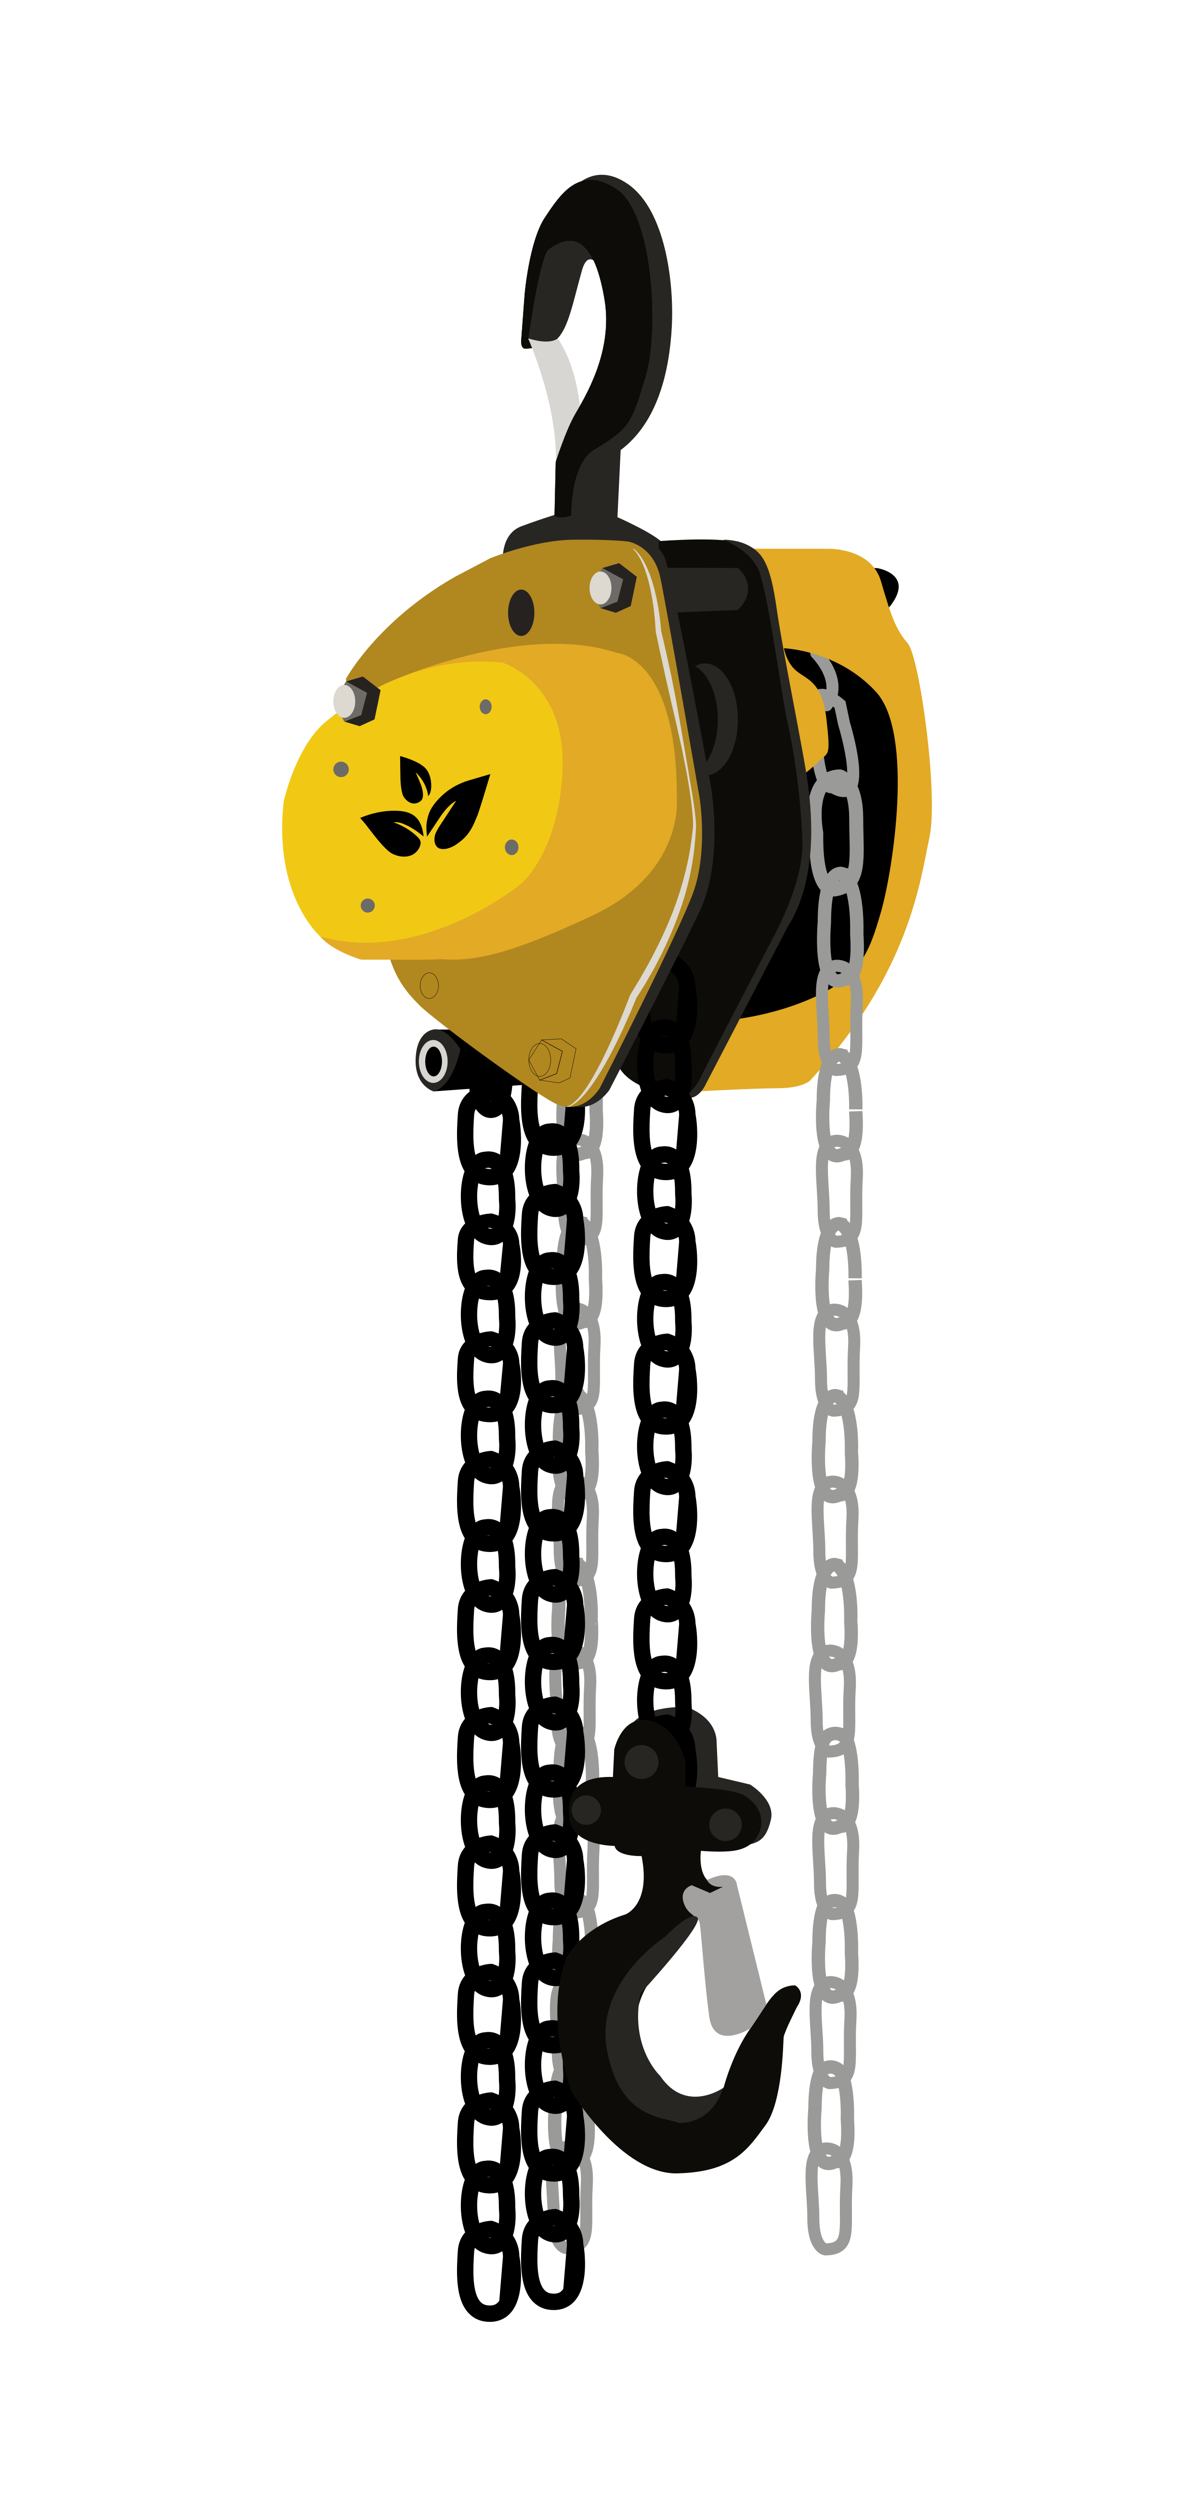<svg xmlns="http://www.w3.org/2000/svg" xmlns:xlink="http://www.w3.org/1999/xlink" xmlns:v="https://vecta.io/nano" viewBox="0 0 3607 7488.2"><style><![CDATA[.Q{stroke-miterlimit:10}.R{stroke-width:36}.S{fill:#272622}.T{stroke-width:40}.U{fill:none}.V{stroke:#9a9b98}.W{fill:#0e0c08}.X{fill:#ddd9d0}.Y{fill:#252220}.Z{fill:#6c6b67}]]></style><path d="M2275.4 1847.3s441.5 73.9 446.5 373.1-3.9 728.7-364.2 870.3l-269-10.7 186.7-1232.7z"></path><g class="U V Q"><path d="M1741.6 3155.5s-52.9-15.3-52.8 137.3c0 0-19.8 201.6 61.2 159 0 0 45.9 12.5 35.8-126.6 0 0 6.6-145-44.2-169.7zm-2 506s-52.9-15.3-52.8 137.3c0 0-19.8 201.6 61.2 159 0 0 45.9 12.5 35.8-126.6 0 0 6.6-144.9-44.2-169.7z" class="T"></path><g class="R"><path d="M1725.8 3412.9s70.6-10.5 63.1 113.2 19.5 187.8-63.1 189.1c0 0-36.2-5.3-36-94.1s-25.8-202 36-208.2z"></path><use xlink:href="#B"></use></g><g class="T"><use xlink:href="#C"></use><path d="M1726.7 4682.5s-52.9-15.3-52.8 137.3c0 0-19.8 201.6 61.2 159 0 0 45.9 12.5 35.8-126.6-.1.1 6.5-144.9-44.2-169.7z"></path></g><g class="R"><use xlink:href="#D"></use><use xlink:href="#E"></use></g><g class="T"><path d="M1687.3 5216.5c-5.6 20.3-9.4 49.2-9.4 90.3 0 0-19.8 201.6 61.2 159 0 0 45.9 12.5 35.8-126.6 0 0 3.3-73-12.9-124.2-11.7-36.8-64.5-35.7-74.7 1.5z"></path><use xlink:href="#F"></use></g><g class="R"><use xlink:href="#D" x="2" y="993"></use><use xlink:href="#E" x="2" y="993"></use></g><use xlink:href="#G" class="T"></use><path d="M1694.8 6431.1s70.6-10.5 63.1 113.2c-7.6 123.7 19.5 187.8-63.1 189.1 0 0-36.2-5.3-36-94.1s-25.9-202.1 36-208.2z" class="R"></path></g><path d="M1470.6 3348.7c-10.3 0-20.6-3.3-29.3-10-24.5-18.8-36.6-52.8-35.9-101.1l49 .7c-.6 42.4 10.9 56.7 16.3 61.1 5.8-6.9 15.3-25.1 16-70.2.4-28.5-3.1-53-3.1-53.3l48.5-7.1c.2 1.1 4.1 28.1 3.7 60.4-.6 46.6-10 80.9-27.7 102-9.9 11.5-23.7 17.5-37.5 17.5z"></path><use xlink:href="#H"></use><use xlink:href="#I"></use><path d="M1467.3 3894.6c-25.2 0-46.2-7.3-62.5-21.6-19.4-17.1-30.6-43.3-34.3-79.9-2.8-28.1-.7-57.4.9-78.8l.2-2.3c2.2-30.2 20.9-54.1 52.6-67.1 22.1-9.1 43.1-10 45.5-10l4.5-.1 4.3 1.3c42.3 12.5 61.1 37.1 69.5 55.5 6.5 14.3 7.7 27 7.8 33.5v.2c.4 1.6.8 3.5 1.2 5.8.7 3.6 1.6 9.7 2.5 17.8 1.3 13 2.4 32.8-.1 53.5-9.3 78.3-59.2 91.5-88.1 92.3-1.3-.1-2.7-.1-4-.1zm-.1-217.4c-5.2.6-14.2 2.2-23 6-15.2 6.6-22.7 16.5-23.8 31.4l-.2 2.3c-2.6 35.9-7.5 102.8 19.7 126.8 4.6 4 12.6 9.4 29.7 8.8 11-.3 18.7-3.7 25.1-10.9.3-.4.7-.8 1-1.2l11-113.6c0-1.1.1-10.7-5.1-21.4-6.3-12.9-17.8-22.4-34.4-28.2z"></path><use xlink:href="#J"></use><path d="M1467.3 4259.9c-25.2 0-46.2-7.6-62.5-22.7-19.4-17.9-30.6-45.3-34.3-83.7-2.8-29.5-.7-60.2.9-82.6l.2-2.4c2.2-31.7 20.9-56.7 52.6-70.3 22.1-9.5 43.1-10.5 45.5-10.5l3.5-.1c.7 0 1.4.1 2.1.3l3.3 1c42.3 13.1 61.1 38.9 69.5 58.2 6.5 15 7.7 28.3 7.8 35.1v.2c.4 1.6.8 3.7 1.2 6.1.7 3.8 1.6 10.1 2.5 18.7 1.3 13.6 2.4 34.4-.1 56-9.3 82.1-59.2 95.8-88.1 96.7h-4.1zm1.5-227.2c-1-.4-2.1-.5-3.2-.4-5.3.8-13.4 2.5-21.3 6.1-15.2 6.9-22.7 17.3-23.8 32.9l-.2 2.4c-2.6 37.6-7.5 107.7 19.7 132.8 4.6 4.2 12.6 9.8 29.7 9.3 11-.3 18.7-3.9 25.1-11.5.7-.8 1.1-1.7 1.1-2.7l10.9-117.7c0-1.9-.1-11.5-5.1-22.3-6.2-13-17.2-22.7-32.9-28.9z"></path><use xlink:href="#I" y="716.2"></use><use xlink:href="#H" y="1098.2"></use><use xlink:href="#I" y="1101.2"></use><use xlink:href="#K"></use><use xlink:href="#J" y="1131.4"></use><use xlink:href="#K" y="383"></use><use xlink:href="#J" y="1514.4"></use><path d="M1467.3 5800.3c-25.2 0-46.2-8.5-62.5-25.2-19.4-19.9-30.6-50.4-34.3-93.1-2.8-32.8-.7-66.9.9-91.8l.2-2.7c2.2-35.2 20.9-63 52.6-78.2 22.1-10.6 43.1-11.6 45.5-11.7l4.5-.2 4.3 1.5c42.3 14.5 61.1 43.2 69.5 64.7 6.5 16.6 7.7 31.5 7.8 39.1v.2c.4 1.8.8 4.1 1.2 6.8.7 4.2 1.6 11.3 2.5 20.7 1.3 15.1 2.4 38.2-.1 62.3-9.3 91.2-59.2 106.5-88.1 107.5-1.3.1-2.7.1-4 .1zm-.1-253.3c-5.2.7-14.2 2.6-23 7-15.2 7.6-22.7 19.3-23.8 36.5l-.2 2.7c-2.6 41.8-7.5 119.7 19.7 147.7 4.6 4.7 12.6 10.9 29.7 10.3 11-.4 18.7-4.3 25.1-12.7.3-.5.7-.9 1-1.4l11-132.3c0-1.3.1-12.5-5.1-25-6.3-15-17.8-26-34.4-32.8z"></path><path d="M1472.7 5982.5c-7.2 0-15.3-1.2-24.2-4.2-27.8-9.3-48.4-35.4-59.5-75.5-8.6-31.1-10.8-68.8-6-103.6 3.4-24.4 10-45.8 19.3-61.7 16.1-27.8 36.5-34.4 50.9-35.1.5 0 .9-.1 1.1-.1h0c8.6-1.4 31-2.6 52 15.3 25.1 21.5 37.6 62.2 37.4 121 0 3.9.2 7.8.5 11.8 1.1 12.1 1 33.8-2.6 55-5.2 30-16 51.6-32.1 64.4-8.3 6.5-20.4 12.7-36.8 12.7zm-10.9-231.8c-2.1.3-4.2.5-6.4.7-5.8.3-18.7 16.6-23.9 54.6-3.9 28-2.1 59.3 4.7 83.8 6.4 23 16.5 38.3 27.8 42.1 10.1 3.4 13.5.7 14.9-.4 6-4.8 11.3-17.6 14.2-34.3 3.1-17.8 2.8-35 2.1-42.4-.5-5.5-.7-11-.7-16.4.2-41.9-7.2-72.4-20.3-83.5-5.6-4.8-10.9-4.4-12.4-4.2h0z"></path><use xlink:href="#K" y="1152.3"></use><use xlink:href="#J" y="2283.7"></use><path d="M1467.3 6569.9c-25.2 0-46.2-8.5-62.5-25.2-19.4-19.9-30.6-50.4-34.3-93.1-2.8-32.8-.7-66.9.9-91.8l.2-2.7c2.2-35.2 20.9-63 52.6-78.2 22.1-10.6 43.1-11.6 45.5-11.7l4.5-.2 4.3 1.5c42.3 14.5 61.1 43.2 69.5 64.7 6.5 16.6 7.7 31.5 7.8 39.1v.2c.4 1.8.8 4.1 1.2 6.8.7 4.2 1.6 11.3 2.5 20.7 1.3 15.1 2.4 38.2-.1 62.3-9.3 91.2-59.2 106.5-88.1 107.5-1.3.1-2.7.1-4 .1zm-.1-253.2c-5.2.7-14.2 2.6-23 7-15.2 7.6-22.7 19.3-23.8 36.5l-.2 2.7c-2.6 41.8-7.5 119.7 19.7 147.7 4.6 4.7 12.6 10.9 29.7 10.3 11-.4 18.7-4.3 25.1-12.7.3-.5.7-.9 1-1.4l11-132.3c0-1.3.1-12.5-5.1-25-6.3-15-17.8-26-34.4-32.8z"></path><path d="M1472.7 6752.2c-7.2 0-15.3-1.2-24.2-4.2-27.8-9.3-48.4-35.4-59.5-75.5-8.6-31.1-10.8-68.8-6-103.6 3.4-24.4 10-45.8 19.3-61.7 16.1-27.8 36.5-34.4 50.9-35.1.5 0 .9-.1 1.1-.1h0c8.6-1.4 31-2.6 52 15.3 25.1 21.5 37.6 62.2 37.4 121 0 3.9.2 7.8.5 11.8 1.1 12.1 1 33.8-2.6 55-5.2 30-16 51.6-32.1 64.4-8.3 6.4-20.4 12.7-36.8 12.7zm-10.9-231.8c-2.1.3-4.2.5-6.4.7-5.8.3-18.7 16.6-23.9 54.6-3.9 28-2.1 59.3 4.7 83.8 6.4 23 16.5 38.3 27.8 42.1 10.1 3.4 13.5.7 14.9-.4 6-4.8 11.3-17.6 14.2-34.3 3.1-17.8 2.8-35 2.1-42.4-.5-5.5-.7-11-.7-16.4.2-41.9-7.2-72.4-20.3-83.5-5.6-4.9-10.9-4.5-12.4-4.2h0z"></path><path d="M1467.3 6954.6c-25.2 0-46.2-8.5-62.5-25.2-19.4-19.9-30.6-50.4-34.3-93.1-2.8-32.8-.7-66.9.9-91.8l.2-2.7c2.2-35.2 20.9-63 52.6-78.2 22.1-10.6 43.1-11.6 45.5-11.7l3.5-.1c.7 0 1.4.1 2.1.3l3.3 1.1c42.3 14.5 61.1 43.2 69.5 64.7 6.5 16.6 7.7 31.5 7.8 39.1v.2c.4 1.8.8 4.1 1.2 6.8.7 4.2 1.6 11.3 2.5 20.7 1.3 15.1 2.4 38.2-.1 62.3-9.3 91.2-59.2 106.5-88.1 107.5-1.4.1-2.8.1-4.1.1zm1.5-252.7c-1-.4-2.1-.6-3.2-.4-5.3.9-13.4 2.8-21.3 6.8-15.2 7.6-22.7 19.3-23.8 36.5l-.2 2.7c-2.6 41.8-7.5 119.7 19.7 147.7 4.6 4.7 12.6 10.9 29.7 10.3 11-.4 18.7-4.3 25.1-12.7.7-.9 1.1-1.9 1.1-3l10.9-130.5v-.4c0-2.1-.1-12.8-5.1-24.7-6.2-14.6-17.2-25.4-32.9-32.3z"></path><use xlink:href="#L"></use><use xlink:href="#M"></use><use xlink:href="#N"></use><use xlink:href="#O"></use><use xlink:href="#L" y="771.2"></use><use xlink:href="#M" y="769.2"></use><use xlink:href="#L" y="1155.2"></use><use xlink:href="#M" y="1155.2"></use><use xlink:href="#N" y="1153.4"></use><use xlink:href="#M" y="1538.2"></use><use xlink:href="#N" y="1535.4"></use><path d="M1664.5 5565.5c-7.2 0-15.3-1.2-24.2-4.2-27.8-9.3-48.4-35.4-59.5-75.5-8.6-31.1-10.8-68.8-6-103.6 3.4-24.4 10-45.8 19.3-61.7 16.1-27.8 36.5-34.4 50.9-35.1.5 0 .9-.1 1.1-.1h0c8.6-1.4 31-2.6 52 15.3 25.1 21.5 37.6 62.2 37.4 121 0 3.9.2 7.8.5 11.8 1.1 12.1 1 33.8-2.6 55-5.2 30-16 51.6-32.1 64.4-8.3 6.5-20.4 12.7-36.8 12.7zm-10.8-231.8c-2.1.3-4.2.5-6.4.7-5.8.3-18.7 16.6-23.9 54.6-3.9 28-2.1 59.3 4.7 83.8 6.4 23 16.5 38.3 27.8 42.1 10.1 3.4 13.5.7 14.9-.4 6-4.8 11.3-17.6 14.2-34.3 3.1-17.8 2.8-35 2.1-42.4-.5-5.5-.7-11-.7-16.4.2-41.9-7.2-72.4-20.3-83.5-5.7-4.8-11-4.4-12.4-4.2h0z"></path><path d="M1659.1 5766.9c-25.2 0-46.2-8.5-62.5-25.2-19.4-19.9-30.6-50.4-34.3-93.1-2.8-32.8-.7-66.9.9-91.8l.2-2.7c2.2-35.2 20.9-63 52.6-78.2 22.1-10.6 43.1-11.6 45.5-11.7l4.5-.2 4.3 1.5c42.3 14.5 61.1 43.2 69.5 64.7 6.5 16.6 7.7 31.5 7.8 39.1v.2c.4 1.8.8 4.1 1.2 6.8.7 4.2 1.6 11.3 2.5 20.7 1.3 15.1 2.4 38.2-.1 62.3-9.3 91.2-59.2 106.5-88.1 107.5-1.3.1-2.6.1-4 .1zm-.1-253.3c-5.2.7-14.2 2.6-23 7-15.2 7.6-22.7 19.3-23.8 36.5l-.2 2.7c-2.6 41.8-7.5 119.7 19.7 147.7 4.6 4.7 12.6 10.9 29.7 10.3 11-.4 18.7-4.3 25.1-12.7.3-.5.7-.9 1-1.4l11-132.3c0-1.3.1-12.5-5.1-25-6.2-14.9-17.8-26-34.4-32.8z"></path><use xlink:href="#O" y="1918"></use><use xlink:href="#N" y="2301.7"></use><use xlink:href="#M" y="2686.5"></use><use xlink:href="#N" y="2685.7"></use><use xlink:href="#M" y="3071.5"></use><use xlink:href="#N" y="3070.3"></use><path d="M1562.2 1013.4s-4.6 27.2 9.9 30.8l65.8-4.9-10.1-31.5-65.6 5.6z" stroke="#000" class="Q W"></path><path d="M1582.1 1013.4s88 197.7 83.2 370.8l77-46.6s13-200.5-71.6-324.2c.1 0-34.5 13.9-88.6 0z" fill="#d7d6d2"></path><path d="M1670.8 1013.4s-19.9 21.7-88.6 0l9-155.6 47-168.2h155.6l34.4 166.7s-57.9-143.2-85-45.5c-27.2 97.7-39.9 168.3-72.4 202.6z" class="S"></path><g class="Q U V"><g class="R"><path d="M2445.4 1956.4s84.2 82.5 31 156" stroke-linecap="round"></path><path d="M2528.6 2167.5s81 260.3-34.6 190c0 0-48.6 21.1-48.6-190 0 0-36.5-147.2 71.1-57.4l12.1 57.4z"></path></g><path d="M2516.4 2325.6s48.7 14.4 48.7 127 17.5 201.3-67.4 211.7c0 0-52.4 9.6-52.4-153.4V2495s-32.4-167.4 71.1-169.4z" stroke-width="42"></path></g><path d="M1705.1 579.3s66.9-104.9 177.3-27.1c110.3 77.8 137.5 293 130.2 426.9-7.2 133.8-42.3 285.8-153.2 369l-9.6 201s112.9 49.6 138 79.7 25.9 62.6 25.9 62.6h-506.9s-11.8-90.2 55.5-115.2c67.3-25.1 127.4-42.6 127.4-42.6l27.6-185.4 127.8-130.3 45.1-516.1-90.3-112.8-94.8-9.7z" class="S"></path><path d="M1582.1 1013.4h-19.9l9.9-132s13.6-159.2 60.6-229.7 103.1-157.4 213.4-85 128.4 426.9 86.8 562.5-45.2 151.9-150.1 215.2c0 0-70.5 27.1-72.4 199 0 0-32.6 12.7-48.8 0l3.6-159.2s28.9-92.2 57.9-142.9c28.9-50.6 114-186.3 88.6-341.9s-79.6-220.7-170-151.9c.1 0-21.6 5.5-59.6 265.9z" stroke="#000" class="Q W"></path><path d="M2586.6 1701.4h40.1s120.3 17.5 35.1 120.3h-60.1l-15.1-120.3z"></path><path d="M2054.9 5112.5s82.2 23.1 91.5 96.1l5.3 114 95.4 22.5s76.9 46.4 62.3 106-35.8 74.1-102.1 78.1l-346-21.4 19.9-320.3c.1.1 10.7-75.6 173.7-75z" class="S"></path><path d="M2478.8 1643.7s130.7-5 160.6 97.7c29.8 102.7 44.9 145.3 80 185.4s92.7 451 65.1 581.2-60.1 408.4-358.3 729.1c0 0-22.5 22.5-97.7 22.5s-300.6 12.5-300.6 12.5l107.7-213s142.8-2.5 293.1-67.6 175.8-140.3 210.7-260.6 100-533.6-15.3-658.9c-115.2-125.3-275.6-130.3-275.6-130.3s7.5 45.1 40.1 70.1c32.6 25.1 75.2 32.6 87.7 145.3s5 95.2-22.5 122.8-57.6 47.6-57.6 47.6l-155.3-684 237.9.2z" fill="#e2aa25"></path><path d="M1974.4 1620.8s204.5-16.3 254.7 9.8c50.2 26.2 74.3 59.5 93.1 191.9s81.6 433.7 94.1 528.9c12.6 95.2 28.2 288.7-62.8 428.9l-242.7 466.6s-24.1 57.5-68 38.7c0 0-173.7-15.7-197.7-111.9l129.3-1552.9z" class="W"></path><path d="M1594.5 3247.6L1299 3269l-1.1-185 199.4-1z"></path><ellipse cx="2112.2" cy="2155.1" rx="98.5" ry="167.9" class="S"></ellipse><ellipse cx="2052.1" cy="2155.1" rx="98.5" ry="167.9" class="W"></ellipse><path d="M2233.5 1629.7c51.7 23 74.3 59.5 93.1 191.9s81.6 433.7 94.1 528.9c12.6 95.2 28.2 288.7-62.8 428.9L2115.2 3246s-24.1 57.5-68 38.7c0 0 28.2-9.4 52.3-58.6s219.7-423.7 219.7-423.7 87.9-158 84.7-278.3-22.8-262.3-42.8-350.5-61.9-414.6-91.1-472.3-103.6-84.7-103.6-84.7 35.7-.9 67.1 13.1z" class="S"></path><use xlink:href="#P"></use><use xlink:href="#Q"></use><use xlink:href="#R"></use><use xlink:href="#S"></use><use xlink:href="#P" y="760.2"></use><use xlink:href="#Q" y="762.2"></use><use xlink:href="#P" y="1142.2"></use><use xlink:href="#Q" y="1144.2"></use><path d="M1995.2 4679.2c-25.2 0-46.2-8.5-62.5-25.2-19.4-19.9-30.6-50.4-34.3-93.1-2.8-32.8-.7-66.9.9-91.8l.2-2.7c2.2-35.2 20.9-63 52.6-78.2 22.1-10.6 43.1-11.6 45.5-11.7l4.5-.2 4.3 1.5c42.3 14.5 61.1 43.2 69.5 64.7 6.5 16.6 7.7 31.5 7.8 39.1v.2c.4 1.8.8 4.1 1.2 6.8.7 4.2 1.6 11.3 2.5 20.7 1.3 15.1 2.4 38.2-.1 62.3-9.3 91.2-59.2 106.5-88.1 107.5-1.4.1-2.7.1-4 .1zm-.2-253.2c-5.2.7-14.2 2.6-23 7-15.2 7.6-22.7 19.3-23.8 36.5l-.2 2.7c-2.6 41.8-7.5 119.7 19.7 147.7 4.6 4.7 12.6 10.9 29.7 10.3 11-.4 18.7-4.3 25.1-12.7.3-.5.7-.9 1-1.4l11-132.3c0-1.3.1-12.5-5.1-25-6.2-15-17.8-26-34.4-32.8z"></path><path d="M2000.6 4859.5c-7.2 0-15.3-1.2-24.2-4.2-27.8-9.3-48.4-35.4-59.5-75.5-8.6-31.1-10.8-68.8-6-103.6 3.4-24.4 10-45.8 19.3-61.7 16.1-27.8 36.5-34.4 50.9-35.1.5 0 .9-.1 1.1-.1h0c8.6-1.4 31-2.6 52 15.3 25.1 21.5 37.6 62.2 37.4 121 0 3.9.2 7.8.5 11.8 1.1 12.1 1 33.8-2.6 55-5.2 30-16 51.6-32.1 64.4-8.4 6.4-20.5 12.7-36.8 12.7zm-10.9-231.8c-2.1.3-4.2.5-6.4.7-5.8.3-18.7 16.6-23.9 54.6-3.9 28-2.1 59.3 4.7 83.8 6.4 23 16.5 38.3 27.8 42.1 10.1 3.4 13.5.7 14.9-.4 6-4.8 11.3-17.6 14.2-34.3 3.1-17.8 2.8-35 2.1-42.4-.5-5.5-.7-11-.7-16.4.2-41.9-7.2-72.4-20.3-83.5-5.6-4.9-10.9-4.4-12.4-4.2h0z"></path><path d="M1995.2 5060.3c-25.2 0-46.2-8.5-62.5-25.2-19.4-19.9-30.6-50.4-34.3-93.1-2.8-32.8-.7-66.9.9-91.8l.2-2.7c2.2-35.2 20.9-63 52.6-78.2 22.1-10.6 43.1-11.6 45.5-11.7l4.5-.2 4.3 1.5c42.3 14.5 61.1 43.2 69.5 64.7 6.5 16.6 7.7 31.5 7.8 39.1v.2c.4 1.8.8 4.1 1.2 6.8.7 4.2 1.6 11.3 2.5 20.7 1.3 15.1 2.4 38.2-.1 62.3-9.3 91.2-59.2 106.5-88.1 107.5-1.4 0-2.7.1-4 .1zm-.2-253.3c-5.2.7-14.2 2.6-23 7-15.2 7.6-22.7 19.3-23.8 36.5l-.2 2.7c-2.6 41.8-7.5 119.7 19.7 147.7 4.6 4.7 12.6 10.9 29.7 10.3 11-.4 18.7-4.3 25.1-12.7.3-.5.7-.9 1-1.4l11-132.3c0-1.3.1-12.5-5.1-25-6.2-15-17.8-26-34.4-32.8z"></path><use xlink:href="#S" y="1525.4"></use><use xlink:href="#R" y="1903.2"></use><path d="M2522.5 2616.5s-52.9-16.2-52.8 146.2c0 0-19.8 214.6 61.2 169.2 0 0 45.9 13.3 35.8-134.7 0 0 6.6-154.3-44.2-180.7z" class="Q T U V"></path><path d="M1735.5 1614.9s226.4-47.1 258.4 63.1 135.1 673.1 135.1 673.1 41.5 222.8-33.2 379.2-270.2 534.5-270.2 534.5-65.2 97-150.5 23.6l60.4-1673.5z" class="S"></path><path d="M2503.7 2892.9s70.6-10.8 63.1 116.9c-7.6 127.7 19.5 193.8-63.1 195.1 0 0-36.2-5.5-36-97.1.1-91.6-25.8-208.6 36-214.9z" class="Q R U V"></path><path d="M1468.9 1672s130.4-53.8 246.5-55.4 167.1 5.6 167.1 5.6 75.8 11.9 96 109 117.3 657.7 117.3 657.7 26.1 160-19 284.4c-45 124.4-279.7 585.4-279.7 585.4s-53.3 91.3-141 42.7-355.5-246.5-398.2-289.2-93.6-97.2-110.2-239.4-111.4-739.5-111.4-739.5 93.6-173 327.1-305.8l105.5-55.5z" fill="#b18720"></path><path d="M1897.4 1642.9c4.8 3.3 8.7 7.3 12.4 11.5l2.8 3.2c.9 1 1.7 2.2 2.6 3.3l2.5 3.4 1.3 1.7c.4.6.8 1.2 1.2 1.7l4.6 7.1c.4.6.8 1.2 1.1 1.8l1 1.8 2.1 3.7c1.4 2.4 2.8 4.9 4 7.4l5.4 11.4c.6 1.3 1.2 2.5 1.7 3.8l6.4 15.6c1 2.6 1.9 5.3 2.8 7.9l2.7 7.9c.9 2.6 1.9 5.3 2.6 8l4.6 16.1 1.2 4c.4 1.3.7 2.7 1 4.1l3.8 16.2 1 4.1c.3 1.4.7 2.7.9 4.1l3.1 16.4 1.5 8.2c.2 1.4.5 2.7.8 4.1l.6 4.1 4.2 28.9.4 4.1 3.4 33.2-.2-1.3 8.2 34.8 7.9 34.8 15.2 69.8 13.7 70.1 12.5 70.3 24.1 140.8 11.8 70.4c3.7 23.5 7.3 47.1 9.6 71 .5 6 1 12 1.2 18.1.1 1.5.1 3.1.1 4.6v2.3l-.2 4.6-.1 2.2-.3 4.5-1.3 17.9-1.5 17.9-.9 8.9c-.3 3-.5 6-.9 8.9l-2.2 17.8c-.3 3-.9 5.9-1.3 8.9l-2.8 17.8-1.6 8.8-3.3 17.7c-1.2 5.9-2.6 11.7-3.9 17.6l-2 8.8c-.3 1.5-.6 2.9-1 4.4l-1.1 4.4-6.9 26.1-2.6 8.6-5.3 17.2c-.9 2.9-1.7 5.8-2.7 8.6l-2.9 8.5-5.9 17c-16.2 45.2-35.5 89.2-57 132l-16.6 31.9c-1.4 2.7-2.9 5.2-4.4 7.8l-4.5 7.8-8.9 15.6-9 15.6-28.5 45.6.9-1.9-18.8 45.6-20 44.9c-13.7 29.8-28.2 59.2-43.9 88.1-7.9 14.4-16 28.7-24.5 42.8-8.6 14-17.6 27.8-27.2 41.2-4.8 6.7-9.9 13.2-15.1 19.6s-10.7 12.6-16.6 18.5-12.1 11.4-18.9 16.2c-3.4 2.4-7 4.5-10.7 6.4-3.8 1.8-7.7 3.2-11.9 4.1l-.5-1.9c3.8-1.2 7.4-2.9 10.8-4.9 3.4-2.1 6.7-4.4 9.7-7 6.2-5.1 11.8-10.9 17-17 10.5-12.2 19.7-25.6 28.3-39.2 8.7-13.7 16.7-27.8 24.4-42 7.7-14.3 15.1-28.7 22.2-43.4 14.2-29.2 27.5-58.9 40.2-88.8l9.4-22.5 9.2-22.6 17.7-45.3.3-.8.6-1.1 9.1-15.2 18.4-30.2 8.7-15.4 13.2-23.1c1.4-2.6 3-5.1 4.3-7.7l16.6-31.3c21.6-41.9 41.5-84.8 58.3-128.8l6.1-16.6 3.1-8.3c1-2.8 1.9-5.6 2.8-8.4l5.5-16.8 2.8-8.4 2.5-8.5 5-16.9 1.3-4.2c.4-1.4.8-2.8 1.1-4.3l2.2-8.5 4.5-17.1 6-25.8 5.1-26.1 3-17.5 1.4-8.8 1.3-8.8c.9-5.8 1.6-11.7 2.4-17.6s1.4-11.8 2.1-17.7l.5-4.4.2-2.2.4-4.2.1-2.2c.1-1.4.1-2.9.1-4.3.1-5.8-.2-11.7-.5-17.6-.7-11.8-1.8-23.6-3.1-35.3-1.3-11.8-2.9-23.5-4.6-35.3l-2.6-17.6-2.8-17.6-6.1-35.1-13.9-69.9-15.6-69.6-16.2-69.5-15.9-69.5-15.2-69.7-15-69.7-.1-.7v-.6l-2.8-36.9-.4-4.1-.9-8.2-1.8-16.3-.4-4.1-.6-4.1-3.6-24.3c-.2-1.4-.4-2.7-.7-4l-.8-4-3-16.2c-.3-1.3-.5-2.7-.8-4l-.9-4-3.7-16c-.6-2.7-1.3-5.3-2.1-7.9l-2.2-7.9c-.8-2.6-1.4-5.3-2.2-7.9l-2.6-7.7-2.6-7.8c-.4-1.3-.9-2.6-1.4-3.8l-4.5-11.4c-1-2.5-2.3-4.9-3.4-7.4l-1.7-3.7-.9-1.9-.9-1.8-3.9-7.2c-.3-.6-.6-1.2-1-1.8l-1.1-1.7-2.2-3.5-1.1-1.7c-.3-.6-.7-1.2-1.1-1.7l-2.4-3.3c-1.5-2.3-3.3-4.3-5-6.4l-2.7-3c-.5-.5-.9-1-1.4-1.4-.5-.5-1-.9-1.5-1.3l1-1.5z" class="X"></path><g fill="#e2aa25"><path d="M1140.2 2054.1s410.8-196.6 709.3-98.3c0 0 181.1 13.4 178.3 440.2 0 0 19.6 219-253 346.4s-411.2 163.1-551.9 105l-82.7-793.3z"></path><path d="M1158.2 2874.4h-76.1s-85.4-24.5-122.9-69.5l654.3-225.4S1704 2748 1391 2864.4c-37.3 13.9-193.1 10-232.8 10z"></path></g><path d="M1506 1984.9s186.2 58.1 179.5 310.6-123.2 350.8-123.2 350.8-296.9 245.8-603 158.7c0 0-140.8-121.2-109.5-403.6 0 0 32-149.2 114-228.8-.1 0 233.1-221.3 542.2-187.7z" fill="#f1c915"></path><ellipse cx="1561.5" cy="1835.4" rx="39.4" ry="69.5" class="Y"></ellipse><path d="M1804.4 1701.4l62.4 33.9-17.3 66.8-50.5 19.5-32.9-60.5z" class="Z"></path><path d="M1980.1 1701.4c4.3-2 230.6 0 230.6 0s69.3 55.4 0 125.7l-205.7 8.3-24.9-134z" class="S"></path><ellipse cx="1799" cy="1761.1" rx="32.8" ry="49.3" class="X"></ellipse><path d="M1854.7 1686.8l53.1 40.9-18.2 87.5-44.7 20.2-45.9-13.8 50.5-19.5 17.3-66.8-62.4-33.9z" class="Y"></path><path d="M1036.9 2041l62.4 34-17.3 66.7-50.6 19.6-32.8-60.5z" class="Z"></path><ellipse cx="1031.4" cy="2100.8" rx="32.8" ry="49.3" class="X"></ellipse><path d="M1087.1 2026.4l53.1 40.9-18.2 87.5-44.6 20.3-46-13.8 50.6-19.6 17.3-66.7-62.4-34z" class="Y"></path><g stroke="#000" class="U"><ellipse cx="1617" cy="3174.8" rx="32.8" ry="49.3"></ellipse><g class="Q"><path d="M1622.5 3115l62.4 34-17.3 66.7-50.6 19.6-32.8-60.5z"></path><path d="M1681.5 3111.5l44.3 29.8-18.2 87.5-32.5 14.8-58.1-8.3 50.6-19.6 17.3-66.7-62.4-34z"></path></g><ellipse cx="1286.2" cy="2952.3" rx="27.4" ry="38.4"></ellipse></g><g class="Z"><circle cx="1021.8" cy="2304.5" r="23.2"></circle><ellipse cx="1455" cy="2116.9" rx="17.9" ry="22.3"></ellipse><ellipse cx="1532.9" cy="2537.9" rx="20.4" ry="23.3"></ellipse><circle cx="1101.7" cy="2712.4" r="21.1"></circle></g><path d="M1379.3 3142.2s-20.6 110.6-80.3 126.8c0 0-57.5-16.2-53.8-98.8 3.7-82.5 52.7-86.2 52.7-86.2s34.3-13.3 81.4 58.2z" class="S"></path><ellipse cx="1297.9" cy="3179.3" rx="43.1" ry="64.3" fill="#d7d6d2"></ellipse><ellipse cx="1299" cy="3179.5" rx="25.1" ry="44.6"></ellipse><path d="M1836.2 5322.5l4-82.2s22.3-104.9 105.8-86.7 107.6 122.3 107.6 122.3v75.7s141.8 4 178.9 27.8 57 61 45.1 100.7c-11.9 39.8-42.4 58.3-80.9 63.6-38.4 5.3-96.8 0-96.8 0s-11.9 79.5 35.8 99.4l31.8 8-39.8 19s-59.6 146.6-148.5 226.2c0 0-95.7 80.9-71.1 225.3 0 0 40.6 151.1 157.2 177.6 0 0 71.6 17.2 103.4-49 0 0 25.2-98.1 79.5-175s70.3-127.3 133.9-128.6c0 0 35.8 18.9 5.3 65.1 0 0-38.4 75.8-39.8 90.8-1.3 15-2.7 193.1-54.3 263.1-51.7 70-95.4 140.3-263.8 144.2-168.3 4-318.1-245.9-318.1-245.9s-84.3-225.7-13-403.5c0 0 46.1-86.3 174.7-126 0 0 78.2-27.8 49-175 0 0-74.2 2.5-80.9-30.5 0 0-141.8 1.3-136.5-98.8.3.4-19.6-112.9 131.5-107.6z" class="W"></path><g class="S"><circle cx="2173.6" cy="5465.7" r="48.7"></circle><circle cx="1921.9" cy="5277.8" r="50.8"></circle><circle cx="1756.4" cy="5421.7" r="44"></circle></g><path d="M2072.5 5646.8s-36.9 10.2-24.8 50.8 44.7 39.9 48.7 63.6c4.1 23.7 14.2 176 28.4 279.5s123.6 34.8 123.6 34.8l47.6-71.5-88-357.1s-3-56-89.8-15.8c0 0 8.8 24.7 49.3 20.2l-39.8 19-55.2-23.5z" fill="#a3a19f"></path><g class="U V Q"><g class="T"><use xlink:href="#T"></use><use xlink:href="#T" x="-2" y="506"></use></g><g class="R"><use xlink:href="#B" x="785.8" y="-501.8"></use><use xlink:href="#U"></use></g><g class="T"><path d="M2506.5 4180.7s-52.9-15.3-52.8 137.3c0 0-19.8 201.6 61.2 159 0 0 45.9 12.5 35.8-126.6-.1 0 6.5-145-44.2-169.7z"></path><use xlink:href="#C" x="775.8" y="510.2"></use></g><g class="R"><use xlink:href="#U" x="-5" y="515.1"></use><use xlink:href="#B" x="764.8" y="1025.2"></use></g><g class="T"><path d="M2465 5220.7c-5.6 20.3-9.4 49.2-9.4 90.3 0 0-19.8 201.6 61.2 159 0 0 45.9 12.5 35.8-126.6 0 0 3.3-73-12.9-124.2-11.6-36.9-64.4-35.8-74.7 1.5z"></path><use xlink:href="#G" x="789.9" y="-494"></use></g><g class="R"><use xlink:href="#U" x="-3" y="1508.1"></use><use xlink:href="#B" x="766.8" y="2018.2"></use></g><use xlink:href="#F" x="765.7" y="502.3" class="T"></use><path d="M2472.6 6435.3s70.6-10.5 63.1 113.2c-7.6 123.7 19.5 187.8-63.1 189.1 0 0-36.2-5.3-36-94.1.1-88.8-25.9-202.1 36-208.2z" class="R"></path></g><path d="M2089 5743.2s-14.7-25.3-96.5 58c0 0-211.9 135.8-174.1 339.3s161.5 199.3 216.1 218.1c0 0 94.4 8.4 132.1-104.9 0 0-111.5 79-189-36 0 0-92.1-85.7-58.6-247.2.1.1 193.1-209.3 170-227.3z" class="S"></path><path d="M1173.7 2556.3c23.9 12.7 62.7 17.1 81.3-14.9 2-3.6 3.5-7.3 4.5-10.9.7-3.3.9-6.5.3-9.8-1.2-6.1-5.7-10.7-10-14.9-19.8-19-44-33.4-70.7-42.7 11.4-1.7 22.2 1.4 31.7 5.6 21.6 8.9 40.4 22.3 58.2 36.7-2.3-24.3-9.9-48.3-28.2-62-15.3-11.7-36.2-14.7-57-15.1-34.7-.3-70.8 7.1-104.8 21.6l16.6 19.4s3.1 4.7 29.7 38.3c15.2 19.4 27.6 31.7 35.3 38.8.3.4 8 7 13.1 9.9zm38.5-165.5c25.4 30.5 48.8 7.8 48.8 7.8 15.4-13.5-2.4-54.2-2.4-54.2l-13.5-31.5c36 34.5 37.6 72 37.6 72 1.8-2.5 3.3-4.3 4.4-6.4 4.8-8.3 4.9-23.6 4.9-23.6.3-45-24.4-59.9-24.4-59.9-22.4-18.5-69-30.4-69-30.4l.9 57.1c.1 30.5 3.5 47.7 6.5 57.4 0-.2 2.6 7.7 6.2 11.7zm256.9-72.2l-63.3 18.5c-28.6 8.5-56.5 22.9-79.6 44-15.6 14.1-32.7 34-40.1 52.8-4.2 10.6-6.6 21.5-8.1 32.4-2 13.8 1.4 39.7 1.4 39.7l40.9-61.4c12.6-18.2 27.8-36.2 46.5-46.4l-50.4 76.9c-5.1 8.1-10.9 18.7-12.9 25.1-2.4 8.9-3.2 20.3.8 29 4.8 10.6 12.7 13.8 23.6 14 7.2.2 14.9-2.1 22-4.8 11.4-4.3 22.6-12.6 32.2-20.5 24.8-20.4 35.8-44.4 46.8-72.3.3.2 3.4-4.4 40.2-127z"></path><defs><path id="B" d="M1717.8 3918.9s70.6-10.5 63.1 113.2c-7.6 123.7 19.5 187.8-63.1 189.1 0 0-36.2-5.3-36-94.1.1-88.7-25.8-202.1 36-208.2z"></path><path id="C" d="M1728.7 4176.5s-52.9-15.3-52.8 137.3c0 0-19.8 201.6 61.2 159 0 0 45.9 12.5 35.8-126.6-.1 0 6.5-144.9-44.2-169.7z"></path><path id="D" d="M1712.8 4434s70.6-10.5 63.1 113.2c-7.6 123.7 19.5 187.8-63.1 189.1 0 0-36.2-5.3-36-94.1.2-88.7-25.8-202.1 36-208.2z"></path><path id="E" d="M1704.8 4939.9s70.6-10.5 63.1 113.2c-7.6 123.7 19.5 187.8-63.1 189.1 0 0-36.2-5.3-36-94.1.2-88.7-25.8-202 36-208.2z"></path><path id="F" d="M1688.1 5713.5c-7.1 20.5-12.2 51.8-12.2 99.4 0 0-19.8 201.6 61.2 159 0 0 45.9 12.5 35.8-126.6 0 0 3.7-81.5-15.8-132.8-12.4-32.2-57.8-31.6-69 1z"></path><path id="G" d="M1676 6211.6c-7.1 20.5-12.2 51.8-12.2 99.4 0 0-19.8 201.6 61.2 159 0 0 45.9 12.5 35.8-126.6 0 0 3.7-81.5-15.8-132.8-12.4-32.1-57.8-31.6-69 1z"></path><path id="H" d="M1467.3 3550.4c-25.2 0-46.2-8.5-62.5-25.2-19.4-19.9-30.6-50.4-34.3-93.1-2.8-32.8-.7-66.9.9-91.8l.2-2.7c2.2-35.2 20.9-63 52.6-78.2 22.1-10.6 43.1-11.6 45.5-11.7l4.5-.2 4.3 1.5c42.3 14.5 61.1 43.2 69.5 64.7 6.5 16.6 7.7 31.5 7.8 39.1v.2c.4 1.8.8 4.1 1.2 6.8.7 4.2 1.6 11.3 2.5 20.7 1.3 15.1 2.4 38.2-.1 62.3-9.3 91.2-59.2 106.5-88.1 107.5-1.3.1-2.7.1-4 .1zm-.1-253.3c-5.2.7-14.2 2.6-23 7-15.2 7.6-22.7 19.3-23.8 36.5l-.2 2.7c-2.6 41.8-7.5 119.7 19.7 147.7 4.6 4.7 12.6 10.9 29.7 10.3 11-.4 18.7-4.3 25.1-12.7.3-.5.7-.9 1-1.4l11-132.3c0-1.3.1-12.5-5.1-25-6.3-14.9-17.8-26-34.4-32.8z"></path><path id="I" d="M1472.7 3729.6c-7.2 0-15.3-1.2-24.2-4.2-27.8-9.3-48.4-35.4-59.5-75.5-8.6-31.1-10.8-68.8-6-103.6 3.4-24.4 10-45.8 19.3-61.7 16.1-27.8 36.5-34.4 50.9-35.1.5 0 .9-.1 1.1-.1h0c8.6-1.4 31-2.6 52 15.3 25.1 21.5 37.6 62.2 37.4 121 0 3.9.2 7.8.5 11.8 1.1 12.1 1 33.8-2.6 55-5.2 30-16 51.6-32.1 64.4-8.3 6.5-20.4 12.7-36.8 12.7zm-10.9-231.7c-2.1.3-4.2.5-6.4.7-5.8.3-18.7 16.6-23.9 54.6-3.9 28-2.1 59.3 4.7 83.8 6.4 23 16.5 38.3 27.8 42.1 10.1 3.4 13.5.7 14.9-.4 6-4.8 11.3-17.6 14.2-34.3 3.1-17.8 2.8-35 2.1-42.4-.5-5.5-.7-11-.7-16.4.2-41.9-7.2-72.4-20.3-83.5-5.6-4.9-10.9-4.5-12.4-4.2h0z"></path><path id="J" d="M1472.7 4083.5c-7.2 0-15.3-1.2-24.2-4.2-27.8-9.3-48.4-35.4-59.5-75.5-8.6-31.1-10.8-68.8-6-103.6 3.4-24.4 10-45.8 19.3-61.7 16.1-27.8 36.5-34.4 50.9-35.1.5 0 .9-.1 1.1-.1h0c8.6-1.4 31-2.6 52 15.3 25.1 21.5 37.6 62.2 37.4 121 0 3.9.2 7.8.5 11.8 1.1 12.1 1 33.8-2.6 55-5.2 30-16 51.6-32.1 64.4-8.3 6.4-20.4 12.7-36.8 12.7zm-10.9-231.8c-2.1.3-4.2.5-6.4.7-5.8.3-18.7 16.6-23.9 54.6-3.9 28-2.1 59.3 4.7 83.8 6.4 23 16.5 38.3 27.8 42.1 10.1 3.4 13.5.7 14.9-.4 6-4.8 11.3-17.6 14.2-34.3 3.1-17.8 2.8-35 2.1-42.4-.5-5.5-.7-11-.7-16.4.2-41.9-7.2-72.4-20.3-83.5-5.6-4.8-10.9-4.4-12.4-4.2h0z"></path><path id="K" d="M1467.3 5032.7c-25.2 0-46.2-8.5-62.5-25.2-19.4-19.9-30.6-50.4-34.3-93.1-2.8-32.8-.7-66.9.9-91.8l.2-2.7c2.2-35.2 20.9-63 52.6-78.2 22.1-10.6 43.1-11.6 45.5-11.7l4.5-.2 4.3 1.5c42.3 14.5 61.1 43.2 69.5 64.7 6.5 16.6 7.7 31.5 7.8 39.1v.2c.4 1.8.8 4.1 1.2 6.8.7 4.2 1.6 11.3 2.5 20.7 1.3 15.1 2.4 38.2-.1 62.3-9.3 91.2-59.2 106.5-88.1 107.5-1.3 0-2.7.1-4 .1zm-.1-253.3c-5.2.7-14.2 2.6-23 7-15.2 7.6-22.7 19.3-23.8 36.5l-.2 2.7c-2.6 41.8-7.5 119.7 19.7 147.7 4.6 4.7 12.6 10.9 29.7 10.3 11-.4 18.7-4.3 25.1-12.7.3-.5.7-.9 1-1.4l11-132.3c0-1.3.1-12.5-5.1-25-6.3-15-17.8-26-34.4-32.8z"></path><path id="L" d="M1659.1 3462.1c-25.2 0-46.2-8.5-62.5-25.2-19.4-19.9-30.6-50.4-34.3-93.1-2.8-32.8-.7-66.9.9-91.8l.2-2.7c2.2-35.2 20.9-63 52.6-78.2 22.1-10.6 43.1-11.6 45.5-11.7l4.5-.2 4.3 1.5c42.3 14.5 61.1 43.2 69.5 64.7 6.5 16.6 7.7 31.5 7.8 39.1v.2c.4 1.8.8 4.1 1.2 6.8.7 4.2 1.6 11.3 2.5 20.7 1.3 15.1 2.4 38.2-.1 62.3-9.3 91.2-59.2 106.5-88.1 107.5-1.3 0-2.6.1-4 .1zm-.1-253.3c-5.2.7-14.2 2.6-23 7-15.2 7.6-22.7 19.3-23.8 36.5l-.2 2.7c-2.6 41.8-7.5 119.7 19.7 147.7 4.6 4.7 12.6 10.9 29.7 10.3 11-.4 18.7-4.3 25.1-12.7.3-.5.7-.9 1-1.4l11-132.3c0-1.3.1-12.5-5.1-25-6.2-15-17.8-26-34.4-32.8z"></path><path id="M" d="M1664.5 3645.3c-7.2 0-15.3-1.2-24.2-4.2-27.8-9.3-48.4-35.4-59.5-75.5-8.6-31.1-10.8-68.8-6-103.6 3.4-24.4 10-45.8 19.3-61.7 16.1-27.8 36.5-34.4 50.9-35.1.5 0 .9-.1 1.1-.1h0c8.6-1.4 31-2.6 52 15.3 25.1 21.5 37.6 62.2 37.4 121 0 3.9.2 7.8.5 11.8 1.1 12.1 1 33.8-2.6 55-5.2 30-16 51.6-32.1 64.4-8.3 6.4-20.4 12.7-36.8 12.7zm-10.8-231.8c-2.1.3-4.2.5-6.4.7-5.8.3-18.7 16.6-23.9 54.6-3.9 28-2.1 59.3 4.7 83.8 6.4 23 16.5 38.3 27.8 42.1 10.1 3.4 13.5.7 14.9-.4 6-4.8 11.3-17.6 14.2-34.3 3.1-17.8 2.8-35 2.1-42.4-.5-5.5-.7-11-.7-16.4.2-41.9-7.2-72.4-20.3-83.5-5.7-4.8-11-4.4-12.4-4.2h0z"></path><path id="N" d="M1659.1 3848.9c-25.2 0-46.2-8.5-62.5-25.2-19.4-19.9-30.6-50.4-34.3-93.1-2.8-32.8-.7-66.9.9-91.8l.2-2.7c2.2-35.2 20.9-63 52.6-78.2 22.1-10.6 43.1-11.6 45.5-11.7l4.5-.2 4.3 1.5c42.3 14.5 61.1 43.2 69.5 64.7 6.5 16.6 7.7 31.5 7.8 39.1v.2c.4 1.8.8 4.1 1.2 6.8.7 4.2 1.6 11.3 2.5 20.7 1.3 15.1 2.4 38.2-.1 62.3-9.3 91.2-59.2 106.5-88.1 107.5-1.3.1-2.6.1-4 .1zm-.1-253.3c-5.2.7-14.2 2.6-23 7-15.2 7.6-22.7 19.3-23.8 36.5l-.2 2.7c-2.6 41.8-7.5 119.7 19.7 147.7 4.6 4.7 12.6 10.9 29.7 10.3 11-.4 18.7-4.3 25.1-12.7.3-.5.7-.9 1-1.4l11-132.3c0-1.3.1-12.5-5.1-25-6.2-15-17.8-26-34.4-32.8z"></path><path id="O" d="M1664.5 4031.1c-7.2 0-15.3-1.2-24.2-4.2-27.8-9.3-48.4-35.4-59.5-75.5-8.6-31.1-10.8-68.8-6-103.6 3.4-24.4 10-45.8 19.3-61.7 16.1-27.8 36.5-34.4 50.9-35.1.5 0 .9-.1 1.1-.1h0c8.6-1.4 31-2.6 52 15.3 25.1 21.5 37.6 62.2 37.4 121 0 3.9.2 7.8.5 11.8 1.1 12.1 1 33.8-2.6 55-5.2 30-16 51.6-32.1 64.4-8.3 6.5-20.4 12.7-36.8 12.7zm-10.8-231.7c-2.1.3-4.2.5-6.4.7-5.8.3-18.7 16.6-23.9 54.6-3.9 28-2.1 59.3 4.7 83.8 6.4 23 16.5 38.3 27.8 42.1 10.1 3.4 13.5.7 14.9-.4 6-4.8 11.3-17.6 14.2-34.3 3.1-17.8 2.8-35 2.1-42.4-.5-5.5-.7-11-.7-16.4.2-41.9-7.2-72.4-20.3-83.5-5.7-4.9-11-4.5-12.4-4.2h0z"></path><path id="P" d="M1995.2 3155c-25.2 0-46.2-8.5-62.5-25.2-19.4-19.9-30.6-50.4-34.3-93.1-2.8-32.8-.7-66.9.9-91.8l.2-2.7c2.2-35.2 20.9-63 52.6-78.2 22.1-10.6 43.1-11.6 45.5-11.7l4.5-.2 4.3 1.5c42.3 14.5 61.1 43.2 69.5 64.7 6.5 16.6 7.7 31.5 7.8 39.1v.2c.4 1.8.8 4.1 1.2 6.8.7 4.2 1.6 11.3 2.5 20.7 1.3 15.1 2.4 38.2-.1 62.3-9.3 91.2-59.2 106.5-88.1 107.5-1.4.1-2.7.1-4 .1zm-.2-253.3c-5.2.7-14.2 2.6-23 7-15.2 7.6-22.7 19.3-23.8 36.5l-.2 2.7c-2.6 41.8-7.5 119.7 19.7 147.7 4.6 4.7 12.6 10.9 29.7 10.3 11-.4 18.7-4.3 25.1-12.7.3-.5.7-.9 1-1.4l11-132.3c0-1.3.1-12.5-5.1-25-6.2-14.9-17.8-26-34.4-32.8z"></path><path id="Q" d="M2000.6 3334.2c-7.2 0-15.3-1.2-24.2-4.2-27.8-9.3-48.4-35.4-59.5-75.5-8.6-31.1-10.8-68.8-6-103.6 3.4-24.4 10-45.8 19.3-61.7 16.1-27.8 36.5-34.4 50.9-35.1.5 0 .9-.1 1.1-.1h0c8.6-1.4 31-2.6 52 15.3 25.1 21.5 37.6 62.2 37.4 121 0 3.9.2 7.8.5 11.8 1.1 12.1 1 33.8-2.6 55-5.2 30-16 51.6-32.1 64.4-8.4 6.5-20.5 12.7-36.8 12.7zm-10.9-231.7c-2.1.3-4.2.5-6.4.7-5.8.3-18.7 16.6-23.9 54.6-3.9 28-2.1 59.3 4.7 83.8 6.4 23 16.5 38.3 27.8 42.1 10.1 3.4 13.5.7 14.9-.4 6-4.8 11.3-17.6 14.2-34.3 3.1-17.8 2.8-35 2.1-42.4-.5-5.5-.7-11-.7-16.4.2-41.9-7.2-72.4-20.3-83.5-5.6-4.9-10.9-4.5-12.4-4.2h0z"></path><path id="R" d="M1995.2 3534.9c-25.2 0-46.2-8.5-62.5-25.2-19.4-19.9-30.6-50.4-34.3-93.1-2.8-32.8-.7-66.9.9-91.8l.2-2.7c2.2-35.2 20.9-63 52.6-78.2 22.1-10.6 43.1-11.6 45.5-11.7l4.5-.2 4.3 1.5c42.3 14.5 61.1 43.2 69.5 64.7 6.5 16.6 7.7 31.5 7.8 39.1v.2c.4 1.8.8 4.1 1.2 6.8.7 4.2 1.6 11.3 2.5 20.7 1.3 15.1 2.4 38.2-.1 62.3-9.3 91.2-59.2 106.5-88.1 107.5-1.4.1-2.7.1-4 .1zm-.2-253.3c-5.2.7-14.2 2.6-23 7-15.2 7.6-22.7 19.3-23.8 36.5l-.2 2.7c-2.6 41.8-7.5 119.7 19.7 147.7 4.6 4.7 12.6 10.9 29.7 10.3 11-.4 18.7-4.3 25.1-12.7.3-.5.7-.9 1-1.4l11-132.3c0-1.3.1-12.5-5.1-25-6.2-15-17.8-26-34.4-32.8z"></path><path id="S" d="M2000.6 3714.1c-7.2 0-15.3-1.2-24.2-4.2-27.8-9.3-48.4-35.4-59.5-75.5-8.6-31.1-10.8-68.8-6-103.6 3.4-24.4 10-45.8 19.3-61.7 16.1-27.8 36.5-34.4 50.9-35.1.5 0 .9-.1 1.1-.1h0c8.6-1.4 31-2.6 52 15.3 25.1 21.5 37.6 62.2 37.4 121 0 3.9.2 7.8.5 11.8 1.1 12.1 1 33.8-2.6 55-5.2 30-16 51.6-32.1 64.4-8.4 6.4-20.5 12.7-36.8 12.7zm-10.9-231.8c-2.1.3-4.2.5-6.4.7-5.8.3-18.7 16.6-23.9 54.6-3.9 28-2.1 59.3 4.7 83.8 6.4 23 16.5 38.3 27.8 42.1 10.1 3.4 13.5.7 14.9-.4 6-4.8 11.3-17.6 14.2-34.3 3.1-17.8 2.8-35 2.1-42.4-.5-5.5-.7-11-.7-16.4.2-41.9-7.2-72.4-20.3-83.5-5.6-4.8-10.9-4.4-12.4-4.2h0z"></path><path id="T" d="M2519.4 3159.6s-52.9-15.3-52.8 137.3c0 0-19.8 201.6 61.2 159 0 0 45.9 12.5 35.8-126.6 0 .1 6.6-144.9-44.2-169.7z"></path><path id="U" d="M2495.6 3923s70.6-10.5 63.1 113.2c-7.6 123.7 19.5 187.8-63.1 189.1 0 0-36.2-5.3-36-94.1.1-88.7-25.8-202 36-208.2z"></path></defs></svg>